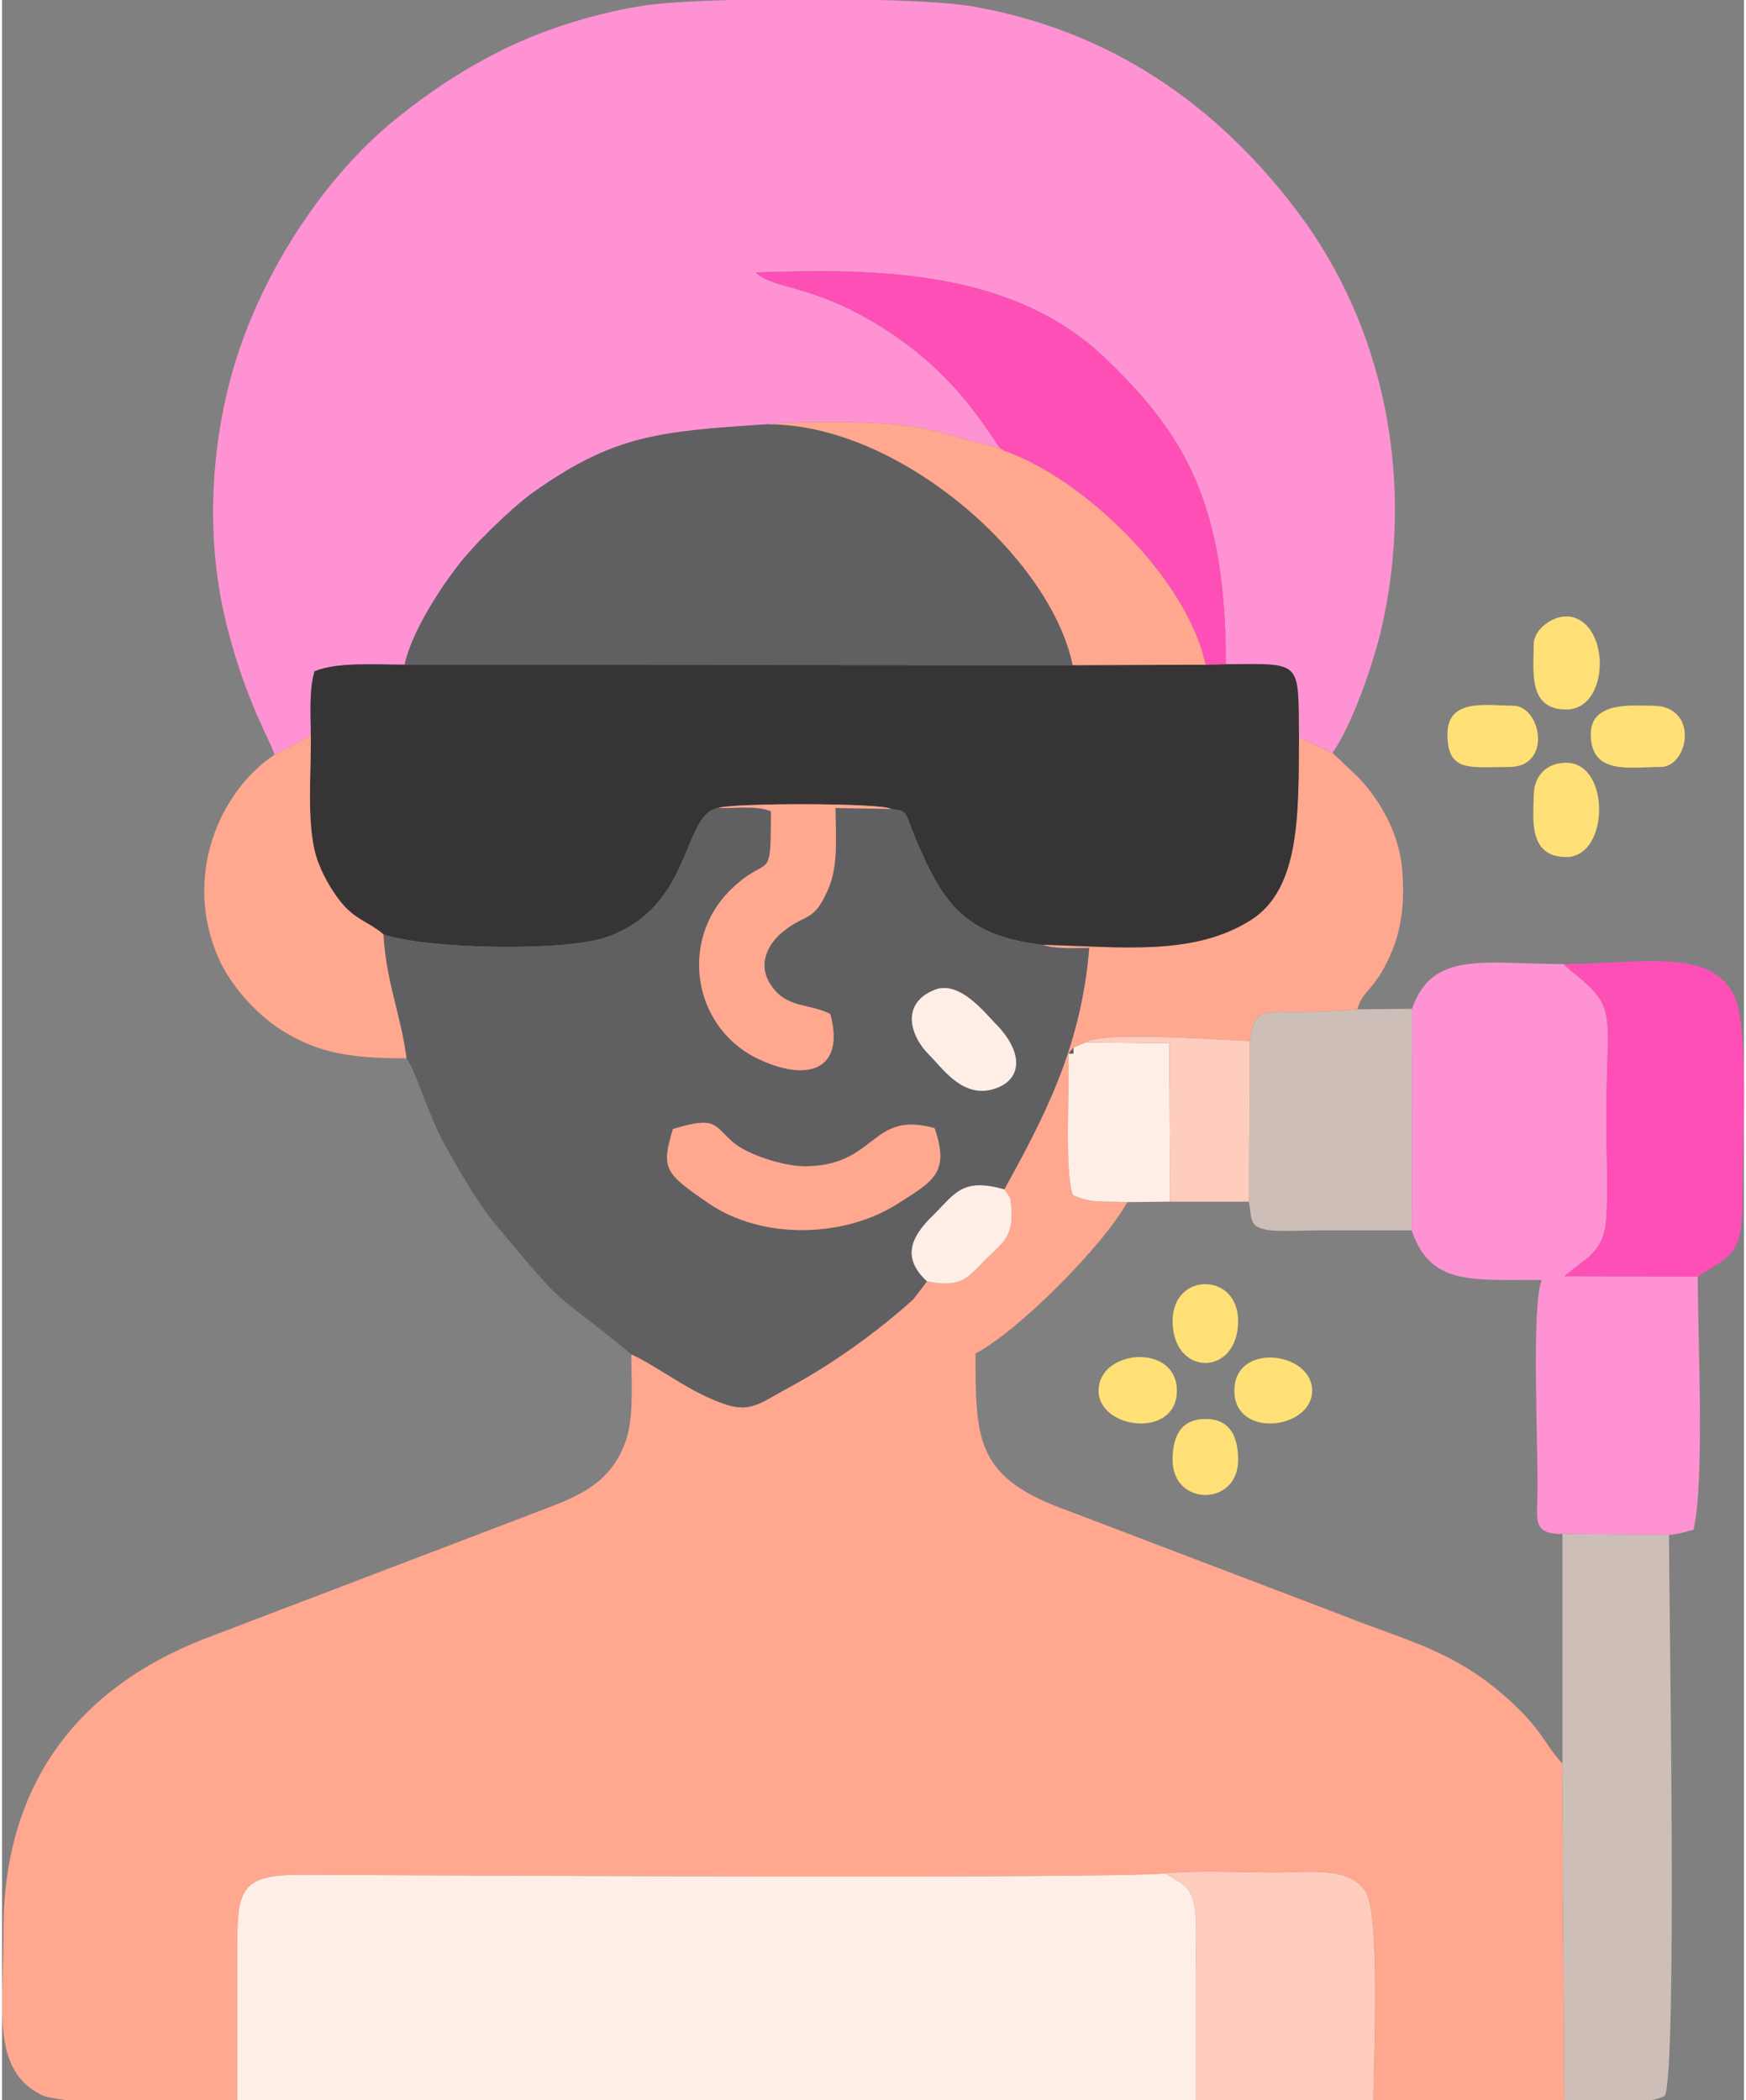 <?xml version="1.0" encoding="UTF-8"?>
<!DOCTYPE svg PUBLIC "-//W3C//DTD SVG 1.1//EN" "http://www.w3.org/Graphics/SVG/1.1/DTD/svg11.dtd">
<!-- Creator: CorelDRAW 2019 (64-Bit Evaluation Version) -->
<svg xmlns="http://www.w3.org/2000/svg" xml:space="preserve" width="69px" height="83px" version="1.1" style="shape-rendering:geometricPrecision; text-rendering:geometricPrecision; image-rendering:optimizeQuality; fill-rule:evenodd; clip-rule:evenodd"
viewBox="0 0 36.95 44.55"
 xmlns:xlink="http://www.w3.org/1999/xlink">
 <rect x="0" y="0" width="36.95" height="44.55" fill="#808080" stroke="none"/>
 <defs>
  <style type="text/css">
   <![CDATA[
    .fil5 {fill:#606062}
    .fil3 {fill:#606062}
    .fil2 {fill:#373435}
    .fil6 {fill:#CDBFB8}
    .fil7 {fill:#FE4FB7}
    .fil1 {fill:#FE92D2}
    .fil4 {fill:#FEEEE6}
    .fil0 {fill:#FFA78F}
    .fil8 {fill:#FFCDBE}
    .fil9 {fill:#FFE076}
   ]]>
  </style>
 </defs>
 <g id="Layer_x0020_1">
  <g id="_1834575328672">
   <path class="fil0" d="M22.06 20.04c0.32,0.1 0.61,0.07 1,0.07 -0.17,2.14 -1,3.66 -1.8,5.12l0.08 0.11 0.05 0.09c0.11,0.81 -0.14,0.9 -0.54,1.3 -0.36,0.37 -0.5,0.6 -1.23,0.45l-0.29 0.38c-0.75,0.68 -1.71,1.37 -2.6,1.85 -0.79,0.43 -0.9,0.63 -1.78,0.22 -0.59,-0.27 -1.11,-0.68 -1.6,-0.9 0,0.7 0.06,1.4 -0.15,1.92 -0.34,0.86 -1.03,1.11 -1.82,1.41l-6.92 2.64c-2.58,0.95 -4.44,2.89 -4.43,6.28 0.01,1.56 -0.29,2.92 0.81,3.46 0.1,0.05 0.29,0.08 0.53,0.11l3.62 0c0,-1.05 0,-2.09 0,-3.13 0,-1.32 0.02,-1.66 1.39,-1.65 2.49,0.01 17.06,0.09 18.31,-0.03 0.68,-0.07 1.6,-0.02 2.32,-0.02 0.76,0 1.55,-0.13 1.91,0.4 0.32,0.49 0.17,3.61 0.17,4.43l4.05 0 -0.04 -7.14c-0.41,-0.44 -0.41,-0.71 -1.2,-1.41 -1.13,-1 -2.13,-1.2 -3.48,-1.74l-5.8 -2.21c-1.96,-0.7 -1.97,-1.47 -1.97,-3.34 0.93,-0.49 2.72,-2.3 3.22,-3.21 -0.56,-0.03 -0.72,0.04 -1.16,-0.15 -0.18,-0.6 -0.06,-2.21 -0.09,-3l0.11 -0.13 0.26 -0.11c0.37,-0.25 3.07,-0.03 3.48,-0.03 0.1,-0.64 0.23,-0.62 0.88,-0.61 0.47,0 0.94,-0.01 1.4,-0.06 0.1,-0.41 0.37,-0.38 0.72,-1.2 0.21,-0.5 0.29,-1.04 0.23,-1.76 -0.06,-0.75 -0.45,-1.45 -0.92,-1.95l-0.56 -0.53 -0.71 -0.33c-0.01,1.61 0.03,3.2 -1.01,3.87 -1.21,0.77 -2.7,0.58 -4.44,0.53z"/>
   <path class="fil1" d="M5.78 16.01l0.77 -0.4c0,-0.48 -0.04,-0.97 0.08,-1.37 0.48,-0.2 1.26,-0.14 1.91,-0.14 0.15,-0.71 0.79,-1.66 1.1,-2.06 0.33,-0.45 1.15,-1.25 1.62,-1.59 1.72,-1.22 2.66,-1.3 4.98,-1.45 0.64,-0.07 2,-0.06 2.66,0 0.96,0.08 1.48,0.34 2.26,0.5l0.09 0.06 -0.09 -0.06c-0.62,-0.96 -1.19,-1.63 -2.07,-2.27 -1.73,-1.24 -2.69,-1.05 -3.1,-1.45 2.57,-0.09 5.41,-0.06 7.37,1.78 1.74,1.65 2.6,3.13 2.6,6.53 1.64,-0.01 1.53,-0.09 1.55,1.55l0.71 0.33c0.41,-0.58 0.84,-1.81 1.03,-2.59 0.73,-3.13 0.1,-6.41 -1.77,-8.89 -1.71,-2.27 -3.97,-3.84 -6.87,-4.35 -0.38,-0.07 -1.13,-0.12 -2.01,-0.14l-3.13 0c-0.87,0.02 -1.62,0.07 -1.99,0.14 -1.04,0.18 -2.03,0.51 -2.83,0.9 -0.85,0.42 -1.57,0.9 -2.28,1.47 -1.35,1.09 -2.47,2.72 -3.13,4.35 -0.79,1.94 -1,4.34 -0.47,6.42 0.41,1.62 0.92,2.42 1.01,2.73z"/>
   <path class="fil2" d="M6.55 15.61c0.01,0.81 -0.11,2 0.16,2.69 0.13,0.35 0.36,0.71 0.55,0.92 0.29,0.31 0.54,0.35 0.83,0.6 0.88,0.31 3.86,0.38 4.76,0.05 1.82,-0.66 1.57,-2.6 2.34,-2.73 0.28,-0.11 3.49,-0.11 3.67,0.02 0.41,0.05 0.25,0.05 0.63,0.89 0.52,1.18 1.03,1.81 2.57,1.99 1.74,0.05 3.23,0.24 4.44,-0.53 1.04,-0.67 1,-2.26 1.01,-3.87 -0.02,-1.64 0.09,-1.56 -1.55,-1.55l-0.43 0.01 -2.82 0.01 -14.17 -0.01c-0.65,0 -1.43,-0.06 -1.91,0.14 -0.12,0.4 -0.08,0.89 -0.08,1.37z"/>
   <path class="fil3" d="M14.23 23.95c0.95,-0.29 0.86,-0.07 1.3,0.3 0.28,0.23 1,0.48 1.47,0.49 1.57,0.01 1.4,-1.19 2.78,-0.81 0.34,0.96 -0.06,1.14 -0.76,1.59 -1.14,0.74 -2.89,0.79 -4.04,0 -0.93,-0.64 -1,-0.73 -0.75,-1.57zm5.57 -2.96c0.52,-0.19 1.06,0.51 1.26,0.71 0.61,0.61 0.59,1.19 0.01,1.39 -0.68,0.23 -1.1,-0.41 -1.4,-0.71 -0.4,-0.39 -0.63,-1.1 0.13,-1.39zm-11.71 -1.17c0.06,1.03 0.37,1.7 0.49,2.63 0.15,0.21 0.27,0.6 0.39,0.89 0.15,0.37 0.25,0.63 0.43,0.96 0.34,0.6 0.67,1.19 1.09,1.7 1.6,1.92 1.09,1.27 2.86,2.73 0.49,0.22 1.01,0.63 1.6,0.9 0.88,0.41 0.99,0.21 1.78,-0.22 0.89,-0.48 1.85,-1.17 2.6,-1.85l0.29 -0.38c-0.62,-0.57 -0.23,-1.05 0.16,-1.43 0.44,-0.44 0.6,-0.77 1.48,-0.52l0.08 0.11 0.05 0.09 -0.05 -0.09 -0.08 -0.11c0.8,-1.46 1.63,-2.98 1.8,-5.12 -0.39,0 -0.68,0.03 -1,-0.07 -1.54,-0.18 -2.05,-0.81 -2.57,-1.99 -0.38,-0.84 -0.22,-0.84 -0.63,-0.89l-1.18 -0.02c0,0.57 0.07,1.22 -0.16,1.73 -0.31,0.71 -0.46,0.49 -0.95,0.89 -0.28,0.22 -0.6,0.68 -0.23,1.18 0.33,0.45 0.77,0.34 1.23,0.57 0.31,1.17 -0.45,1.44 -1.47,0.98 -1.44,-0.64 -1.75,-2.51 -0.66,-3.6 0.84,-0.83 0.87,-0.07 0.87,-1.68 -0.3,-0.13 -0.77,-0.06 -1.12,-0.07 -0.77,0.13 -0.52,2.07 -2.34,2.73 -0.9,0.33 -3.88,0.26 -4.76,-0.05zm14.64 2.4l-0.11 0.13c0.15,0 0.1,0.03 0.11,-0.13z"/>
   <path class="fil4" d="M4.99 44.55l20.33 0c0,-0.9 0,-1.8 0,-2.7 0,-0.38 0.03,-0.95 -0.01,-1.31 -0.07,-0.57 -0.28,-0.56 -0.62,-0.8 -1.25,0.12 -15.82,0.04 -18.31,0.03 -1.37,-0.01 -1.39,0.33 -1.39,1.65 0,1.04 0,2.08 0,3.13z"/>
   <path class="fil5" d="M8.54 14.1l14.17 0.01c-0.46,-2.27 -3.67,-5.12 -6.47,-5.11 -2.32,0.15 -3.26,0.23 -4.98,1.45 -0.47,0.34 -1.29,1.14 -1.62,1.59 -0.31,0.4 -0.95,1.35 -1.1,2.06z"/>
   <path class="fil1" d="M29.91 21.4l-0.01 4.7c0.4,1.16 1.23,1.05 2.76,1.05 -0.22,0.56 -0.08,3.38 -0.09,4.44 0,0.65 -0.13,0.95 0.53,0.95l2.26 0.02c0.26,-0.03 0.32,-0.06 0.52,-0.11 0.24,-1.04 0.09,-4.03 0.09,-5.37l-2.83 -0.01 0.33 -0.26c0.34,-0.24 0.53,-0.48 0.56,-0.97 0.04,-0.63 0,-1.43 0,-2.09 0,-2.3 0.27,-2.35 -0.74,-3.15l-0.17 -0.15c-1.65,0 -2.79,-0.3 -3.21,0.95z"/>
   <path class="fil6" d="M33.1 37.41l0.04 7.14 1.84 0c0.11,-0.02 0.21,-0.05 0.29,-0.09 0.27,-0.56 0.09,-10.35 0.09,-11.9l-2.26 -0.02 0 4.87z"/>
   <path class="fil7" d="M21.16 9.5l0.09 0.06c1.68,0.58 3.88,2.69 4.28,4.54l0.43 -0.01c0,-3.4 -0.86,-4.88 -2.6,-6.53 -1.96,-1.84 -4.8,-1.87 -7.37,-1.78 0.41,0.4 1.37,0.21 3.1,1.45 0.88,0.64 1.45,1.31 2.07,2.27z"/>
   <path class="fil7" d="M35.97 27.08c0.76,-0.5 0.96,-0.43 0.95,-1.85 0,-0.83 0.14,-3.45 -0.17,-4.09 -0.49,-1.06 -2.01,-0.69 -3.63,-0.69l0.17 0.15c1.01,0.8 0.74,0.85 0.74,3.15 0,0.66 0.04,1.46 0,2.09 -0.03,0.49 -0.22,0.73 -0.56,0.97l-0.33 0.26 2.83 0.01z"/>
   <path class="fil8" d="M25.32 44.55l3.77 0c0,-0.82 0.15,-3.94 -0.17,-4.43 -0.36,-0.53 -1.15,-0.4 -1.91,-0.4 -0.72,0 -1.64,-0.05 -2.32,0.02 0.34,0.24 0.55,0.23 0.62,0.8 0.04,0.36 0.01,0.93 0.01,1.31 0,0.9 0,1.8 0,2.7z"/>
   <path class="fil0" d="M5.78 16.01c-1.14,0.75 -1.96,2.55 -1.19,4.31 0.28,0.64 0.9,1.29 1.45,1.6 0.73,0.43 1.4,0.53 2.54,0.53 -0.12,-0.93 -0.43,-1.6 -0.49,-2.63 -0.29,-0.25 -0.54,-0.29 -0.83,-0.6 -0.19,-0.21 -0.42,-0.57 -0.55,-0.92 -0.27,-0.69 -0.15,-1.88 -0.16,-2.69l-0.77 0.4z"/>
   <path class="fil6" d="M26.47 22.08l-0.02 3.41c0.06,0.43 0.03,0.53 0.39,0.6 0.22,0.04 0.79,0.01 1.04,0.01 0.68,0 1.35,0 2.02,0l0.01 -4.7 -1.16 0.01c-0.46,0.05 -0.93,0.06 -1.4,0.06 -0.65,-0.01 -0.78,-0.03 -0.88,0.61z"/>
   <path class="fil0" d="M22.71 14.11l2.82 -0.01c-0.4,-1.85 -2.6,-3.96 -4.28,-4.54l-0.09 -0.06c-0.78,-0.16 -1.3,-0.42 -2.26,-0.5 -0.66,-0.06 -2.02,-0.07 -2.66,0 2.8,-0.01 6.01,2.84 6.47,5.11z"/>
   <path class="fil0" d="M18.86 17.16c-0.18,-0.13 -3.39,-0.13 -3.67,-0.02 0.35,0.01 0.82,-0.06 1.12,0.07 0,1.61 -0.03,0.85 -0.87,1.68 -1.09,1.09 -0.78,2.96 0.66,3.6 1.02,0.46 1.78,0.19 1.47,-0.98 -0.46,-0.23 -0.9,-0.12 -1.23,-0.57 -0.37,-0.5 -0.05,-0.96 0.23,-1.18 0.49,-0.4 0.64,-0.18 0.95,-0.89 0.23,-0.51 0.16,-1.16 0.16,-1.73l1.18 0.02z"/>
   <path class="fil0" d="M19.02 25.52c0.7,-0.45 1.1,-0.63 0.76,-1.59 -1.38,-0.38 -1.21,0.82 -2.78,0.81 -0.47,-0.01 -1.19,-0.26 -1.47,-0.49 -0.44,-0.37 -0.35,-0.59 -1.3,-0.3 -0.25,0.84 -0.18,0.93 0.75,1.57 1.15,0.79 2.9,0.74 4.04,0z"/>
   <path class="fil4" d="M22.73 22.22c-0.01,0.16 0.04,0.13 -0.11,0.13 0.03,0.79 -0.09,2.4 0.09,3 0.44,0.19 0.6,0.12 1.16,0.15l0.91 -0.01 -0.02 -3.36 -1.77 -0.02 -0.26 0.11z"/>
   <path class="fil8" d="M24.78 25.49l1.67 0 0.02 -3.41c-0.41,0 -3.11,-0.22 -3.48,0.03l1.77 0.02 0.02 3.36z"/>
   <path class="fil4" d="M19.8 20.99c-0.76,0.29 -0.53,1 -0.13,1.39 0.3,0.3 0.72,0.94 1.4,0.71 0.58,-0.2 0.6,-0.78 -0.01,-1.39 -0.2,-0.2 -0.74,-0.9 -1.26,-0.71z"/>
   <path class="fil4" d="M19.62 27.18c0.73,0.15 0.87,-0.08 1.23,-0.45 0.4,-0.4 0.65,-0.49 0.54,-1.3l-0.05 -0.09 -0.08 -0.11c-0.88,-0.25 -1.04,0.08 -1.48,0.52 -0.39,0.38 -0.78,0.86 -0.16,1.43z"/>
   <path class="fil9" d="M32.49 16.88c0,0.44 -0.14,1.3 0.69,1.3 0.92,0 0.94,-2 0,-2 -0.42,0 -0.69,0.28 -0.69,0.7z"/>
   <path class="fil9" d="M32.49 13.66c0,0.57 -0.13,1.39 0.69,1.39 0.91,0 0.94,-1.76 0.13,-1.96 -0.38,-0.09 -0.82,0.26 -0.82,0.57z"/>
   <path class="fil9" d="M33.7 15.57c0,0.88 0.83,0.7 1.48,0.7 0.6,0 0.83,-1.3 -0.17,-1.3 -0.41,0 -1.31,-0.1 -1.31,0.6z"/>
   <path class="fil9" d="M30.66 15.57c0,0.82 0.47,0.7 1.31,0.7 0.92,0 0.68,-1.3 0.08,-1.3 -0.54,0 -1.39,-0.17 -1.39,0.6z"/>
   <path class="fil9" d="M24.83 28.02c0,1.19 1.39,1.19 1.39,0 0,-1.04 -1.39,-1.04 -1.39,0z"/>
   <path class="fil9" d="M23.26 29.5c0,0.82 1.66,1.03 1.66,0 0,-1.02 -1.66,-0.88 -1.66,0z"/>
   <path class="fil9" d="M26.14 29.5c0,1.03 1.65,0.82 1.65,0 0,-0.83 -1.65,-1.04 -1.65,0z"/>
   <path class="fil9" d="M24.83 30.97c0,0.99 1.39,0.99 1.39,0 0,-0.51 -0.18,-0.87 -0.69,-0.87 -0.52,0 -0.7,0.36 -0.7,0.87z"/>
  </g>
 </g>
</svg>
